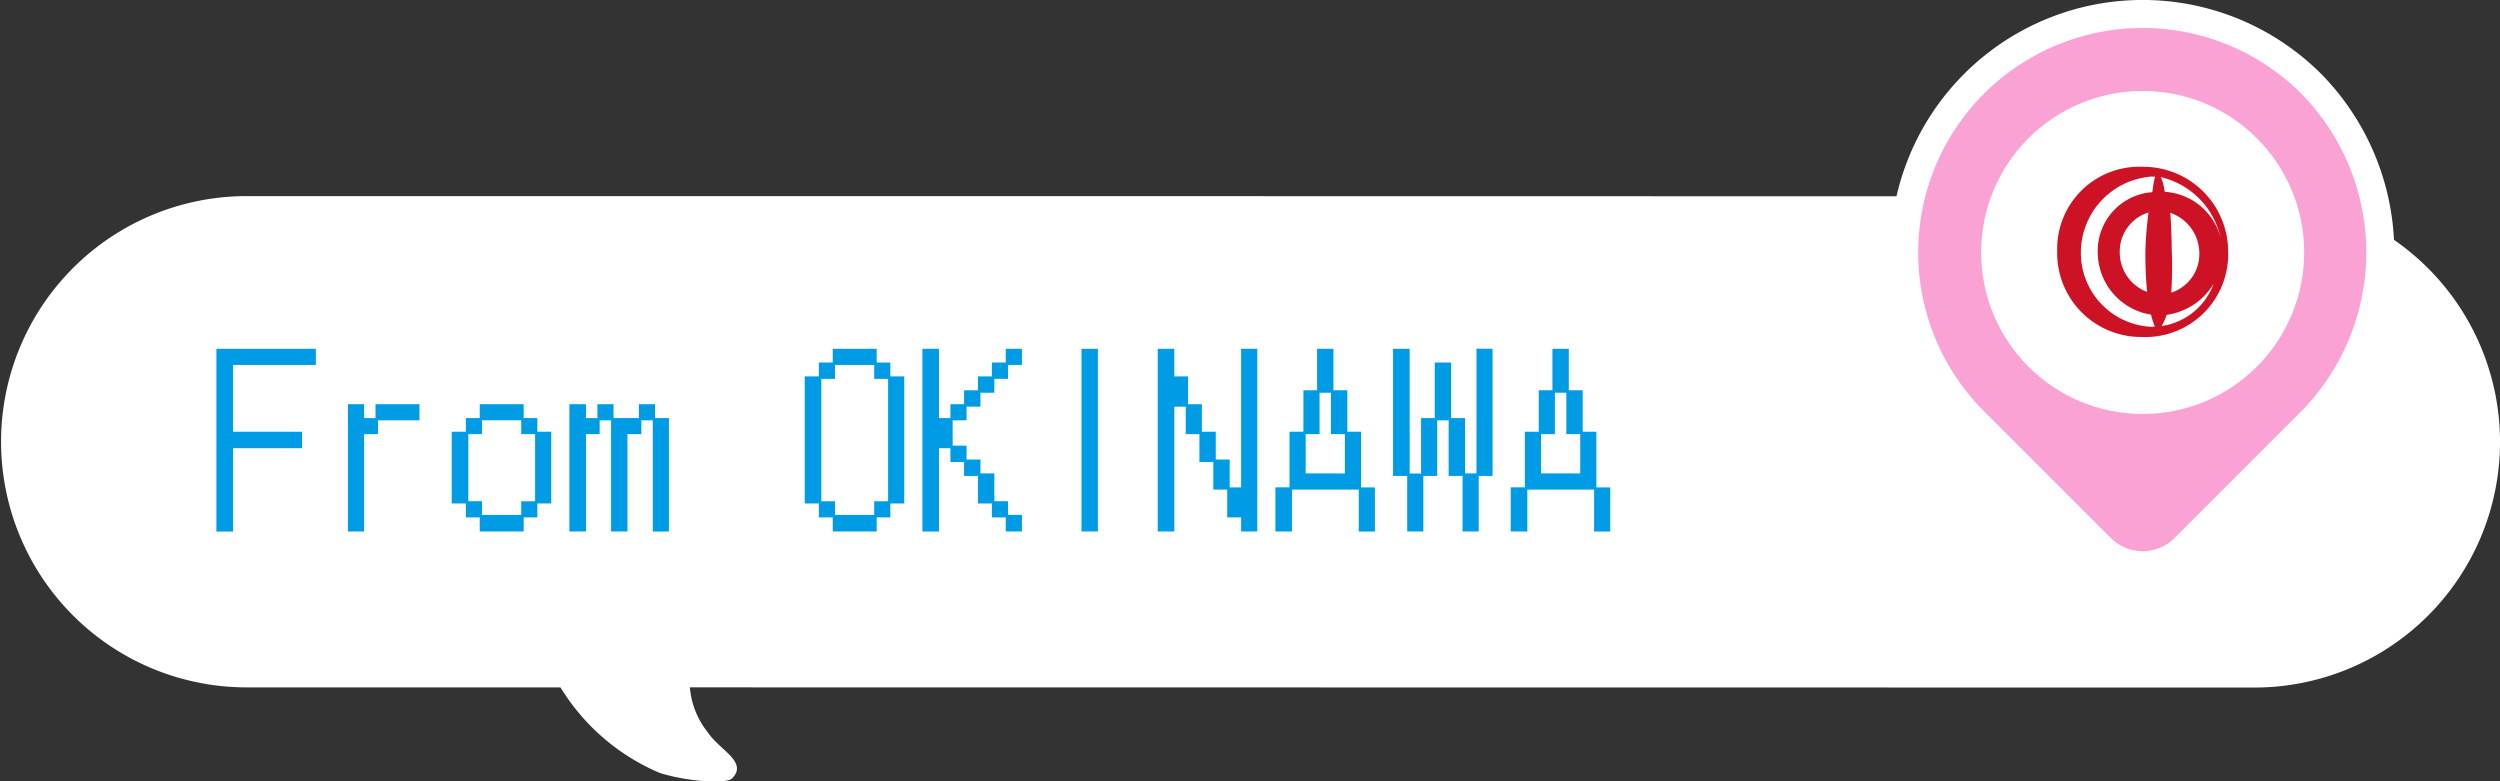 <svg xmlns="http://www.w3.org/2000/svg" width="178.469" height="55.789" viewBox="0 0 178.469 55.789">
  <rect x="0" y="0" width="178.469" height="55.789" fill="#333333" stroke="none"/>
  <g id="グループ_1939" data-name="グループ 1939" transform="translate(-16 -6586)">
    <g id="グループ_1533" data-name="グループ 1533" transform="translate(-10212.975 -6790.945)">
      <path id="パス_2323" data-name="パス 2323" d="M10296.782,13390.945H10246.4a17.536,17.536,0,0,0,0,35.07h22.587a15.279,15.279,0,0,0,7.068,6.1c1.951.631,4.722.795,5.164.416,1.2-1.175-.862-2.03-1.7-3.284a5.907,5.907,0,0,1-1.295-3.233l111.688.013a17.533,17.533,0,0,0,0-35.066Z" fill="#fff"/>
    </g>
    <path id="パス_3763" data-name="パス 3763" d="M.448,6.408h7.1V7.56H1.632v4.768H6.56V13.5H1.632v5.952H.448ZM9.84,10.36h1.152v.992h.816V10.36h3.136v1.152h-2.96V12.5h-.992v6.944H9.84Zm8.416,7.088H17.248v-5.12h1.008v-.976h.992V10.36h3.136v.992h.976v.976h.992v5.12H23.36v.992h-.976v1.008H19.248V18.44h-.992Zm1.152-.16v.976h2.8v-.976H23.2V12.5h-.992v-.992h-2.8V12.5h-.976v4.784Zm6.24-6.928h1.184v.992h.816V10.36H28.8v.992h1.808V10.36H31.76v.992h.992v8.1H31.6V11.512h-.816V12.5h-.992v6.944H28.624V11.512h-.816V12.5h-.976v6.944H25.648Zm17.808,7.088H42.448V8.376h1.008V7.384h.992V6.408h3.136v.976h.976v.992h.992v9.072H48.56v.992h-.976v1.008H44.448V18.44h-.992Zm1.152-.16v.976h2.8v-.976H48.4V8.552h-.992V7.56h-2.8v.992h-.976v8.736Zm6.24-10.88h1.184v4.944h.816V10.36h.976V9.368h.992V8.376h.992V7.384H56.8V6.408h1.152V7.56H56.96v.992h-.976v.992h-.992v.992H54v.976h-.992V13.32H54v.992h.992V15.3h.992v1.984h.976v.976h.992v1.184H56.8V18.44h-.992v-.992h-.992V15.48h-.992v-.992h-.976V13.5h-.816v5.952H50.848Zm11.36,0h1.168v13.04H62.208Zm5.44,0h1.184V8.376h.976V10.36H70.8v1.968h.992v1.984h.992V16.3H73.6V6.408h1.152v13.04H73.6V18.44h-.992V16.456h-.992V14.488h-.992V12.5h-.976V10.536h-.816v8.912H67.648Zm8.4,9.888h1.008V12.328h.992V9.368h.976V6.408h1.168v2.96h.992v2.96h.976V16.3h.992v3.152H82V16.456H77.232v2.992H76.048Zm4.96-.992V12.5h-.992V9.544H79.2V12.5h-.992v2.8Zm4.448.176H84.448V6.408h1.184v8.9h.816V11.352h.976V7.384h1.168v3.968h.992V15.3H90.4v-8.9h1.152V15.48H90.56v3.968H89.408V15.48h-.992V11.512H87.6V15.48h-.992v3.968H85.456Zm7.392.816h1.008V12.328h.992V9.368h.976V6.408h1.168v2.96h.992v2.96h.976V16.3h.992v3.152H98.8V16.456H94.032v2.992H92.848Zm4.96-.992V12.5h-.992V9.544H96V12.5h-.992v2.8Z" transform="translate(31 6604.494)" fill="#009be5"/>
    <g id="グループ_1931" data-name="グループ 1931" transform="translate(-9402.34 -6816.261)">
      <g id="グループ_1929" data-name="グループ 1929">
        <path id="パス_3707" data-name="パス 3707" d="M9582.67,13408.993a16.024,16.024,0,1,0-22.53,22.79l8.884,8.884a3.222,3.222,0,0,0,4.556,0l8.884-8.884A16.177,16.177,0,0,0,9582.67,13408.993Z" fill="none" stroke="#fff" stroke-miterlimit="10" stroke-width="4"/>
        <path id="パス_3708" data-name="パス 3708" d="M9582.67,13408.993a16.024,16.024,0,1,0-22.53,22.79l8.884,8.884a3.222,3.222,0,0,0,4.556,0l8.884-8.884A16.177,16.177,0,0,0,9582.67,13408.993Z" fill="#fba2d5"/>
      </g>
      <g id="グループ_1930" data-name="グループ 1930">
        <circle id="楕円形_197" data-name="楕円形 197" cx="11.529" cy="11.529" r="11.529" transform="translate(9559.771 13408.755)" fill="#fff"/>
        <path id="パス_3709" data-name="パス 3709" d="M9571.291,13414.168a5.861,5.861,0,0,0-6.092,6.025,5.984,5.984,0,0,0,6.036,6.123,5.907,5.907,0,0,0,6.166-6.121A6.052,6.052,0,0,0,9571.291,13414.168Zm5.578,5.109a4.382,4.382,0,0,0-3.976-3.321.746.746,0,0,1-.046-.151,3.393,3.393,0,0,0-.25-.9A5.7,5.7,0,0,1,9576.869,13419.277Zm-5.252,3.825a3.012,3.012,0,0,1-1.953-2.853,2.916,2.916,0,0,1,2.054-2.822,26.645,26.645,0,0,0-.224,2.766A28.592,28.592,0,0,0,9571.617,13423.1Zm1.763-2.924c-.021-1.111-.046-2-.111-2.723a3.059,3.059,0,0,1,2.074,2.785,2.9,2.9,0,0,1-2,2.911A29.7,29.7,0,0,0,9573.38,13420.179Zm-6.491.017a5.445,5.445,0,0,1,5.047-5.328c.083,0,.165,0,.248.007a7.4,7.4,0,0,0-.172.959c0,.045-.023.1-.033.148a4.2,4.2,0,0,0-3.883,4.422,4.517,4.517,0,0,0,3.8,4.321,5.952,5.952,0,0,0,.27.852c-.072,0-.137.018-.21.016A5.281,5.281,0,0,1,9566.889,13420.2Zm5.767,5.342a4.577,4.577,0,0,0,.358-.8,4.669,4.669,0,0,0,3.358-2.229A4.681,4.681,0,0,1,9572.655,13425.537Z" fill="#ce1225"/>
      </g>
    </g>
  </g>
</svg>
